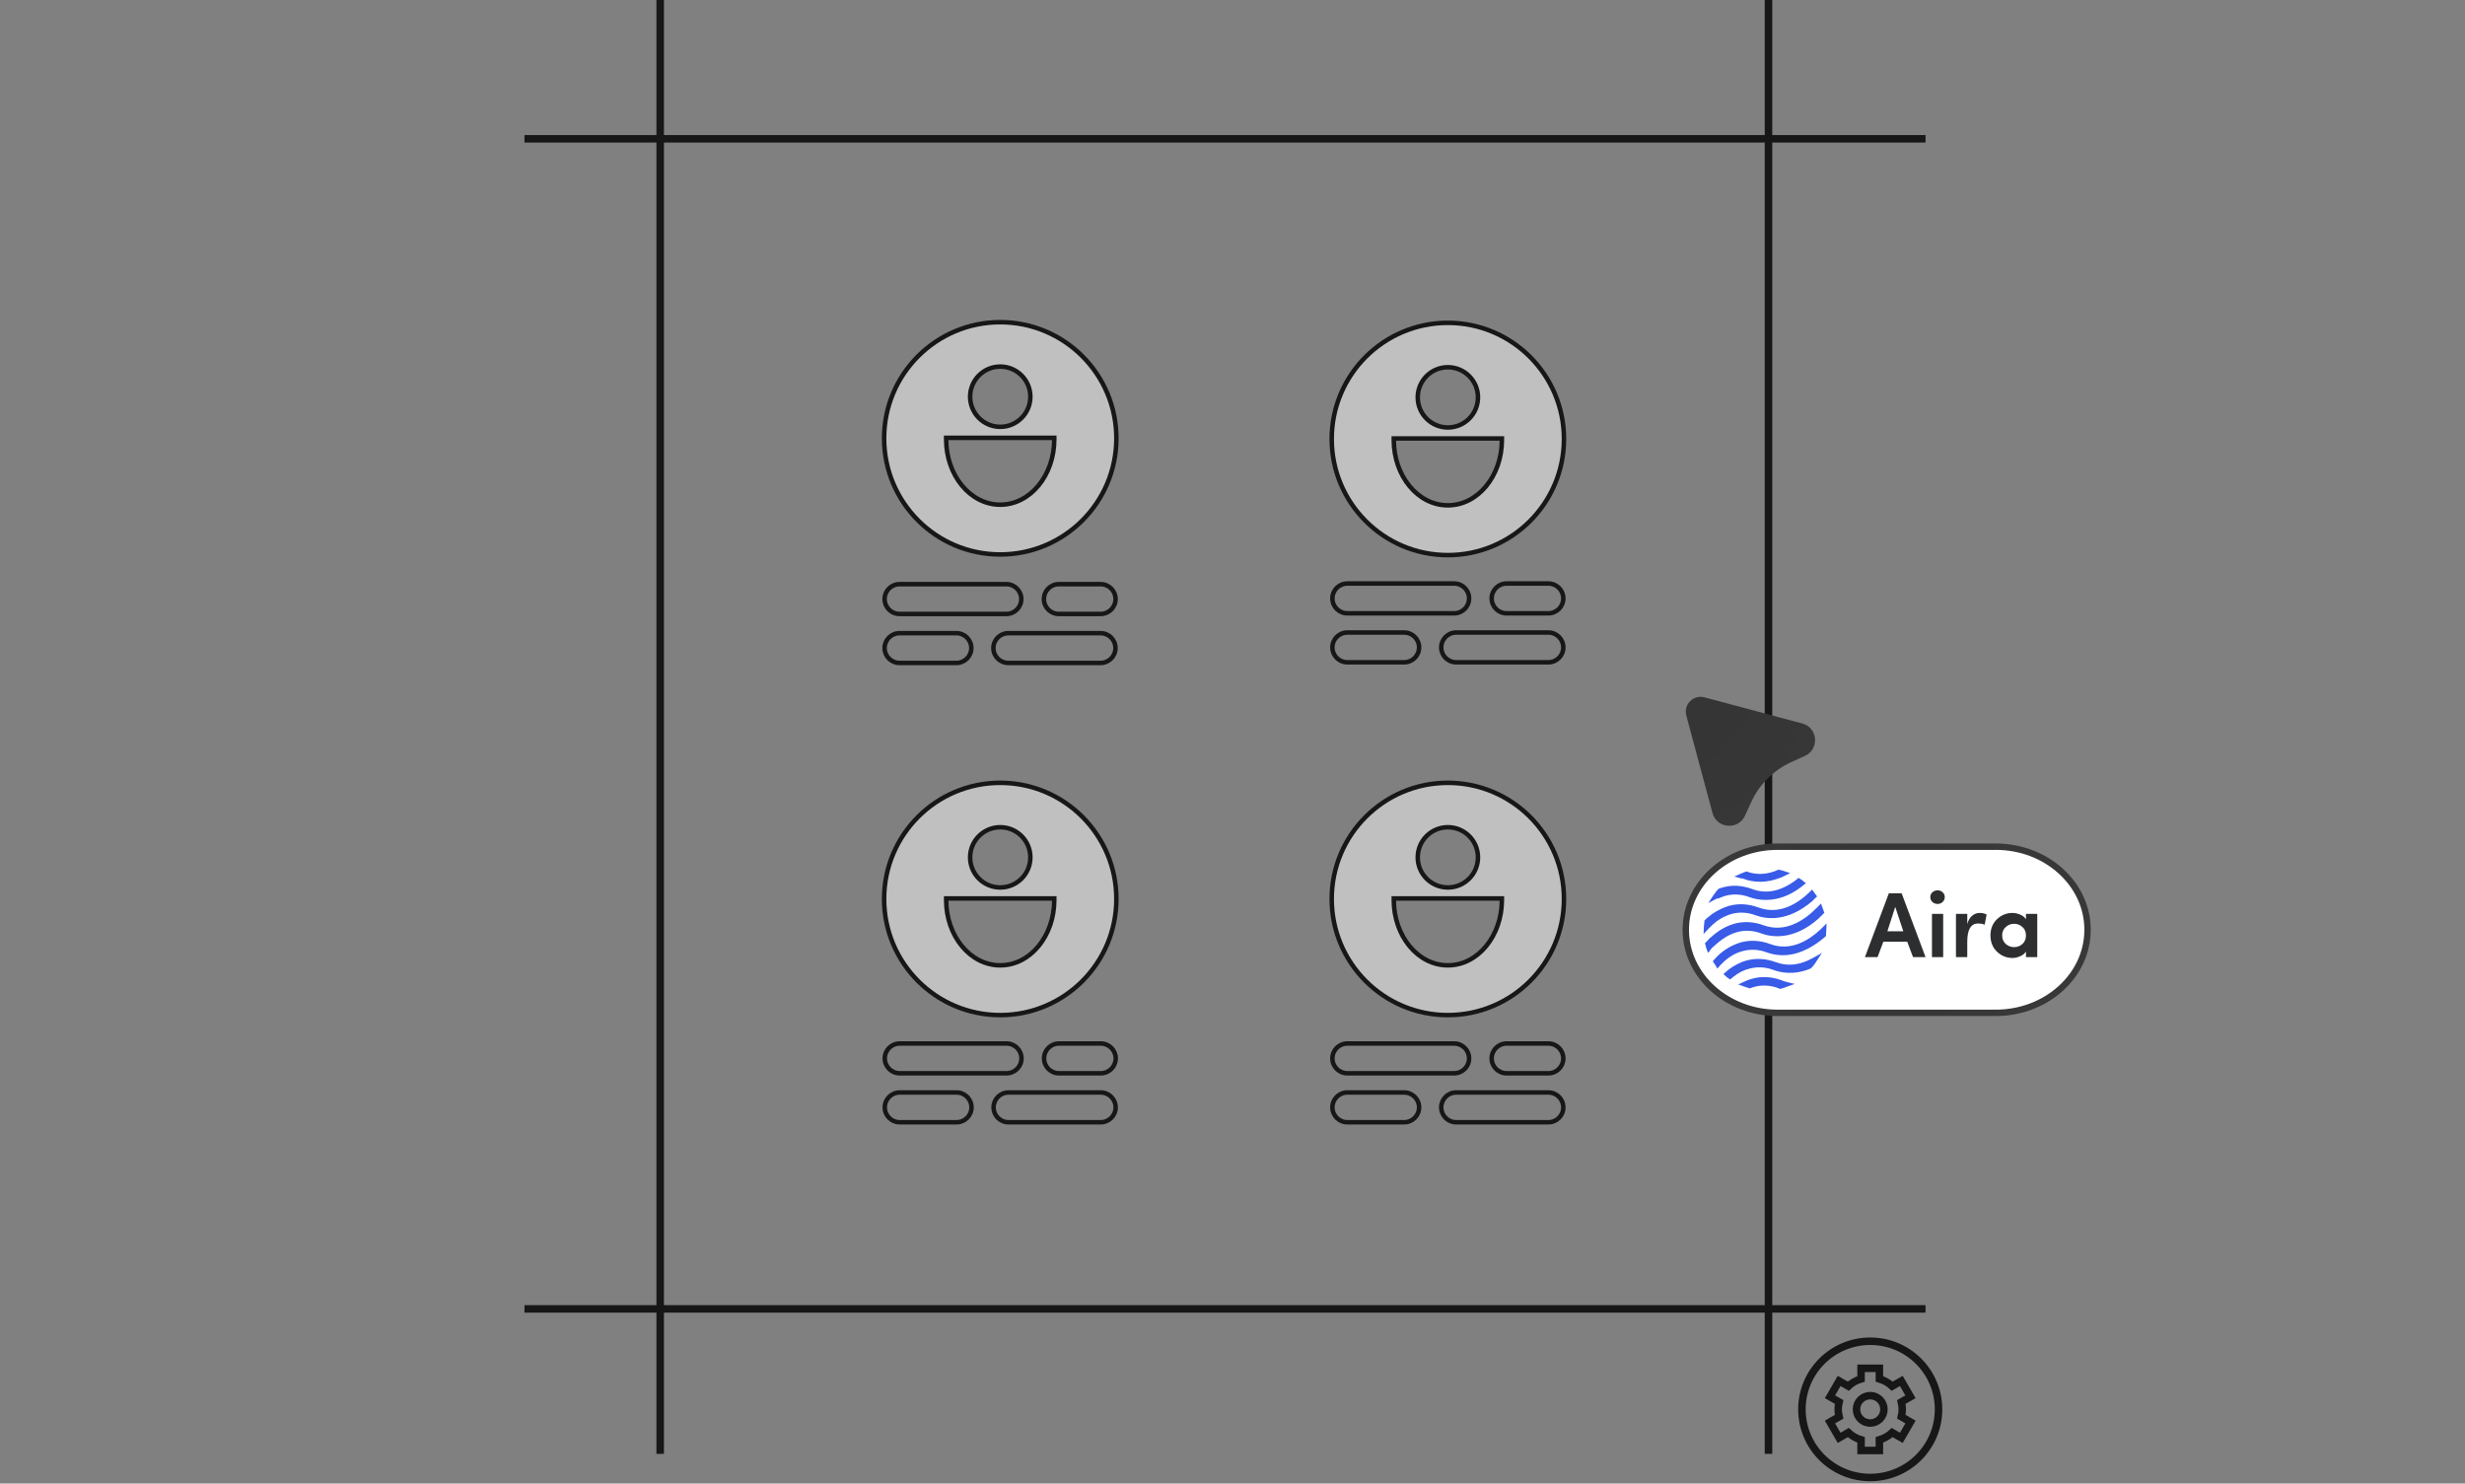 <svg width="329" height="198" viewBox="0 0 329 198" fill="none" xmlns="http://www.w3.org/2000/svg">
<rect x="0" y="0" width="329" height="198" fill="#808080" stroke="none"/>
<path d="M88.113 0V194.035" stroke="#171717" stroke-miterlimit="10"/>
<path d="M70 18.526H257" stroke="#171717" stroke-miterlimit="10"/>
<path d="M70 174.689H257" stroke="#171717" stroke-miterlimit="10"/>
<path d="M236.039 0V194.035" stroke="#171717" stroke-miterlimit="10"/>
<path d="M225.067 95.493L228.563 108.502C229.124 110.591 231.999 110.831 232.901 108.864L233.743 107.031C234.822 104.681 236.711 102.795 239.067 101.721L240.906 100.882C242.877 99.983 242.637 97.115 240.542 96.556C236.195 95.394 231.845 94.231 227.498 93.069C226.023 92.676 224.675 94.02 225.07 95.491L225.067 95.493Z" fill="url(#paint0_radial_313_4903)"/>
<path d="M249.617 179.005C254.654 179.005 258.734 183.076 258.734 188.096C258.734 193.115 254.654 197.187 249.617 197.187C244.581 197.187 240.5 193.115 240.5 188.096C240.5 183.076 244.581 179.005 249.617 179.005Z" stroke="#171717"/>
<path d="M253.769 191.897L254.991 189.786L253.769 189.082C253.935 188.38 253.935 187.817 253.769 187.115L254.989 186.413L253.767 184.303L252.547 185.005C252.069 184.554 251.486 184.224 250.839 184.032V182.616H248.394V184.032C247.748 184.224 247.165 184.556 246.687 185.005L245.467 184.303L244.245 186.413L245.465 187.115C245.298 187.817 245.298 188.38 245.465 189.082L244.242 189.786L245.465 191.897L246.687 191.192C247.165 191.643 247.748 191.973 248.394 192.165V193.581H250.839V192.165C251.484 191.97 252.069 191.641 252.547 191.192L253.769 191.897Z" stroke="#171717" stroke-miterlimit="10"/>
<path d="M249.615 189.922C250.627 189.922 251.448 189.103 251.448 188.093C251.448 187.084 250.627 186.265 249.615 186.265C248.602 186.265 247.781 187.084 247.781 188.093C247.781 189.103 248.602 189.922 249.615 189.922Z" stroke="#171717" stroke-miterlimit="10"/>
<path d="M133.5 43C142.061 43 149 49.94 149 58.5C149 67.06 142.061 74 133.5 74C124.939 74 118 67.06 118 58.5C118 49.94 124.939 43 133.5 43ZM126.282 58.433V58.648C126.282 63.418 129.476 67.358 133.499 67.358C137.522 67.358 140.713 63.418 140.713 58.648V58.433H126.282ZM133.501 48.925C131.28 48.925 129.48 50.726 129.48 52.946C129.48 55.166 131.28 56.966 133.501 56.966C135.722 56.966 137.522 55.166 137.522 52.946C137.522 50.726 135.722 48.925 133.501 48.925Z" fill="white" fill-opacity="0.5" stroke="#171717" stroke-width="0.6" stroke-miterlimit="10"/>
<path d="M134.319 77.964H120.059C118.959 77.964 118.066 78.854 118.066 79.951C118.066 81.049 118.959 81.939 120.059 81.939H134.319C135.419 81.939 136.311 81.049 136.311 79.951C136.311 78.854 135.419 77.964 134.319 77.964Z" stroke="#171717" stroke-width="0.6" stroke-miterlimit="10"/>
<path d="M127.648 84.503H120.059C118.959 84.503 118.066 85.393 118.066 86.491C118.066 87.588 118.959 88.478 120.059 88.478H127.648C128.749 88.478 129.641 87.588 129.641 86.491C129.641 85.393 128.749 84.503 127.648 84.503Z" stroke="#171717" stroke-width="0.6" stroke-miterlimit="10"/>
<path d="M146.888 84.503H134.579C133.478 84.503 132.586 85.393 132.586 86.491C132.586 87.588 133.478 88.478 134.579 88.478H146.888C147.989 88.478 148.881 87.588 148.881 86.491C148.881 85.393 147.989 84.503 146.888 84.503Z" stroke="#171717" stroke-width="0.6" stroke-miterlimit="10"/>
<path d="M146.9 77.964H141.321C140.22 77.964 139.328 78.854 139.328 79.951C139.328 81.049 140.22 81.939 141.321 81.939H146.9C148.001 81.939 148.893 81.049 148.893 79.951C148.893 78.854 148.001 77.964 146.9 77.964Z" stroke="#171717" stroke-width="0.6" stroke-miterlimit="10"/>
<path d="M193.242 43.086C201.803 43.086 208.742 50.026 208.742 58.587C208.742 67.147 201.803 74.086 193.242 74.086C184.681 74.086 177.742 67.147 177.742 58.587C177.742 50.026 184.681 43.087 193.242 43.086ZM186.025 58.519V58.735C186.025 63.504 189.219 67.444 193.241 67.444C197.264 67.444 200.455 63.504 200.455 58.735V58.519H186.025ZM193.243 49.012C191.022 49.012 189.223 50.812 189.223 53.032C189.223 55.252 191.022 57.052 193.243 57.052C195.464 57.052 197.264 55.252 197.264 53.032C197.264 50.812 195.464 49.012 193.243 49.012Z" fill="white" fill-opacity="0.5" stroke="#171717" stroke-width="0.6" stroke-miterlimit="10"/>
<path d="M194.084 77.878H179.825C178.724 77.878 177.832 78.767 177.832 79.865C177.832 80.963 178.724 81.853 179.825 81.853H194.084C195.185 81.853 196.077 80.963 196.077 79.865C196.077 78.767 195.185 77.878 194.084 77.878Z" stroke="#171717" stroke-width="0.6" stroke-miterlimit="10"/>
<path d="M187.414 84.417H179.825C178.724 84.417 177.832 85.307 177.832 86.404C177.832 87.502 178.724 88.392 179.825 88.392H187.414C188.514 88.392 189.406 87.502 189.406 86.404C189.406 85.307 188.514 84.417 187.414 84.417Z" stroke="#171717" stroke-width="0.6" stroke-miterlimit="10"/>
<path d="M206.661 84.417H194.352C193.252 84.417 192.359 85.307 192.359 86.404C192.359 87.502 193.252 88.392 194.352 88.392H206.661C207.762 88.392 208.654 87.502 208.654 86.404C208.654 85.307 207.762 84.417 206.661 84.417Z" stroke="#171717" stroke-width="0.6" stroke-miterlimit="10"/>
<path d="M206.662 77.878H201.083C199.982 77.878 199.09 78.767 199.09 79.865C199.09 80.963 199.982 81.853 201.083 81.853H206.662C207.762 81.853 208.655 80.963 208.655 79.865C208.655 78.767 207.762 77.878 206.662 77.878Z" stroke="#171717" stroke-width="0.6" stroke-miterlimit="10"/>
<path d="M133.5 104.478C142.061 104.478 149 111.418 149 119.978C149 128.538 142.061 135.478 133.5 135.478C124.939 135.478 118 128.538 118 119.978C118 111.418 124.939 104.478 133.5 104.478ZM126.282 119.911V120.127C126.282 124.896 129.476 128.836 133.499 128.836C137.522 128.836 140.713 124.896 140.713 120.127V119.911H126.282ZM133.501 110.403C131.28 110.403 129.48 112.204 129.48 114.424C129.48 116.644 131.28 118.444 133.501 118.444C135.722 118.444 137.522 116.644 137.522 114.424C137.522 112.204 135.722 110.403 133.501 110.403Z" fill="white" fill-opacity="0.5" stroke="#171717" stroke-width="0.6" stroke-miterlimit="10"/>
<path d="M134.342 139.268H120.083C118.982 139.268 118.09 140.158 118.09 141.255C118.09 142.353 118.982 143.243 120.083 143.243H134.342C135.443 143.243 136.335 142.353 136.335 141.255C136.335 140.158 135.443 139.268 134.342 139.268Z" stroke="#171717" stroke-width="0.6" stroke-miterlimit="10"/>
<path d="M127.671 145.804H120.083C118.982 145.804 118.09 146.694 118.09 147.791C118.09 148.889 118.982 149.779 120.083 149.779H127.671C128.772 149.779 129.664 148.889 129.664 147.791C129.664 146.694 128.772 145.804 127.671 145.804Z" stroke="#171717" stroke-width="0.6" stroke-miterlimit="10"/>
<path d="M146.911 145.804H134.602C133.502 145.804 132.609 146.694 132.609 147.791C132.609 148.889 133.502 149.779 134.602 149.779H146.911C148.012 149.779 148.904 148.889 148.904 147.791C148.904 146.694 148.012 145.804 146.911 145.804Z" stroke="#171717" stroke-width="0.6" stroke-miterlimit="10"/>
<path d="M146.92 139.268H141.341C140.24 139.268 139.348 140.158 139.348 141.255C139.348 142.353 140.24 143.243 141.341 143.243H146.92C148.02 143.243 148.913 142.353 148.913 141.255C148.913 140.158 148.02 139.268 146.92 139.268Z" stroke="#171717" stroke-width="0.6" stroke-miterlimit="10"/>
<path d="M193.242 104.478C201.803 104.478 208.742 111.418 208.742 119.978C208.742 128.538 201.803 135.478 193.242 135.478C184.681 135.478 177.742 128.538 177.742 119.978C177.742 111.418 184.681 104.478 193.242 104.478ZM186.025 119.911V120.127C186.025 124.896 189.219 128.836 193.241 128.836C197.264 128.836 200.455 124.896 200.455 120.127V119.911H186.025ZM193.243 110.403C191.022 110.403 189.223 112.204 189.223 114.424C189.223 116.644 191.022 118.444 193.243 118.444C195.464 118.444 197.264 116.644 197.264 114.424C197.264 112.204 195.464 110.403 193.243 110.403Z" fill="white" fill-opacity="0.5" stroke="#171717" stroke-width="0.6" stroke-miterlimit="10"/>
<path d="M194.084 139.268H179.825C178.724 139.268 177.832 140.158 177.832 141.255C177.832 142.353 178.724 143.243 179.825 143.243H194.084C195.185 143.243 196.077 142.353 196.077 141.255C196.077 140.158 195.185 139.268 194.084 139.268Z" stroke="#171717" stroke-width="0.6" stroke-miterlimit="10"/>
<path d="M187.414 145.804H179.825C178.724 145.804 177.832 146.694 177.832 147.791C177.832 148.889 178.724 149.779 179.825 149.779H187.414C188.514 149.779 189.406 148.889 189.406 147.791C189.406 146.694 188.514 145.804 187.414 145.804Z" stroke="#171717" stroke-width="0.6" stroke-miterlimit="10"/>
<path d="M206.661 145.804H194.352C193.252 145.804 192.359 146.694 192.359 147.791C192.359 148.889 193.252 149.779 194.352 149.779H206.661C207.762 149.779 208.654 148.889 208.654 147.791C208.654 146.694 207.762 145.804 206.661 145.804Z" stroke="#171717" stroke-width="0.6" stroke-miterlimit="10"/>
<path d="M206.662 139.268H201.083C199.982 139.268 199.09 140.158 199.09 141.255C199.09 142.353 199.982 143.243 201.083 143.243H206.662C207.762 143.243 208.655 142.353 208.655 141.255C208.655 140.158 207.762 139.268 206.662 139.268Z" stroke="#171717" stroke-width="0.6" stroke-miterlimit="10"/>
<path d="M266.37 113H237.253C230.486 113 225 117.964 225 124.088C225 130.212 230.486 135.176 237.253 135.176H266.37C273.137 135.176 278.623 130.212 278.623 124.088C278.623 117.964 273.137 113 266.37 113Z" fill="white" stroke="url(#paint1_radial_313_4903)" stroke-width="0.852" stroke-miterlimit="10"/>
<path d="M237.005 128.411C235.699 127.927 234.356 127.852 233.124 128.188C232.266 128.411 231.445 128.858 230.699 129.417L230.177 129.864L230.027 130.013L230.363 130.311C230.4 130.311 230.4 130.348 230.438 130.385C230.512 130.46 230.587 130.497 230.699 130.571L230.923 130.72L231.147 130.534C231.184 130.497 231.259 130.422 231.333 130.385C232.005 129.826 232.751 129.454 233.535 129.268C234.542 129.007 235.625 129.044 236.707 129.454C237.602 129.789 239.431 130.199 241.632 129.268L241.707 129.23L241.819 129.119C241.819 129.081 241.856 129.081 241.893 129.044C242.08 128.821 242.267 128.597 242.416 128.337L243.162 127.182L241.968 127.852C240.214 128.821 238.61 129.007 237.005 128.411Z" fill="#385BE8"/>
<path d="M231.891 124.389C232.898 124.128 233.981 124.165 235.063 124.575C236.257 125.022 239.317 125.655 242.75 122.563L243.309 122.005L243.347 121.967L243.496 121.819L243.421 121.632C243.384 121.483 243.309 121.297 243.235 121.111L243.048 120.589L242.675 120.962C242.638 121.036 242.563 121.074 242.488 121.148C240.846 122.824 238.309 124.538 235.399 123.495C234.093 123.01 232.749 122.936 231.518 123.271C230.324 123.606 229.279 124.24 228.309 125.133V125.096L227.749 125.692C227.749 125.729 227.712 125.729 227.674 125.767L227.562 125.878L227.6 126.027C227.637 126.214 227.712 126.4 227.749 126.586L227.973 127.182L228.346 126.698C228.383 126.623 228.458 126.586 228.495 126.512C229.279 125.804 230.361 124.798 231.891 124.389Z" fill="#385BE8"/>
<path d="M228.271 123.718C229.129 122.824 230.099 122.266 231.144 121.968C232.151 121.707 233.233 121.744 234.316 122.154C237.674 123.383 240.584 121.372 241.853 120.291L242.338 119.807L242.525 119.658L242.375 119.435C242.264 119.323 242.189 119.174 242.077 119.025L241.853 118.727L241.592 118.988C241.555 119.025 241.48 119.1 241.443 119.137C239.875 120.627 237.45 122.154 234.689 121.111C233.383 120.627 232.039 120.552 230.808 120.887C230.024 121.111 229.278 121.483 228.532 121.968L227.748 122.601C227.674 122.675 227.636 122.712 227.562 122.787L227.487 122.861V122.973C227.45 123.234 227.45 123.495 227.412 123.718L227.375 124.649L228.009 123.979C228.084 123.904 228.159 123.793 228.271 123.718Z" fill="#385BE8"/>
<path d="M238.086 130.944L238.012 131.168L238.086 130.944C237.974 130.907 237.9 130.87 237.788 130.832C236.482 130.348 235.138 130.274 233.907 130.609C233.646 130.684 233.385 130.758 233.123 130.87L232.228 131.279L232.004 131.391L232.75 131.652C232.974 131.726 233.198 131.801 233.422 131.875L233.534 131.913L233.646 131.875C233.758 131.838 233.87 131.764 233.982 131.764C234.056 131.764 234.131 131.726 234.205 131.689C235.101 131.466 236.071 131.466 237.116 131.801C237.228 131.838 237.303 131.875 237.415 131.913L237.601 131.987L237.713 131.95C237.974 131.875 238.273 131.801 238.497 131.689L239.541 131.317L238.459 131.056C238.347 131.019 238.198 130.981 238.086 130.944Z" fill="#385BE8"/>
<path d="M243.792 123.234L243.233 123.792C243.158 123.867 243.084 123.941 243.009 124.016C241.479 125.468 239.016 127.033 236.255 125.99C234.949 125.506 233.606 125.431 232.374 125.766C231.217 126.102 230.173 126.698 229.24 127.592L228.755 128.113L228.605 128.299L228.755 128.523C228.867 128.672 228.941 128.783 229.016 128.932L229.24 129.268L229.501 128.932C229.538 128.895 229.613 128.821 229.65 128.783C230.546 127.815 231.516 127.219 232.635 126.921C233.643 126.66 234.725 126.698 235.807 127.107C236.74 127.443 237.71 127.554 238.68 127.443C240.397 127.256 242.113 126.288 243.382 125.208C243.457 125.133 243.531 125.096 243.606 125.021L243.718 124.91V124.798C243.718 124.575 243.755 124.314 243.755 124.09L243.792 123.234Z" fill="#385BE8"/>
<path d="M229.612 119.807L229.5 119.584L229.612 119.807C229.836 119.696 230.097 119.621 230.321 119.547C231.329 119.286 232.411 119.323 233.493 119.733C234.202 119.994 234.911 120.105 235.695 120.105C237.262 120.105 238.829 119.547 240.284 118.466L240.844 118.02L241.031 117.871L240.695 117.61C240.583 117.498 240.434 117.386 240.284 117.312L240.06 117.163L239.874 117.312C239.799 117.349 239.762 117.424 239.687 117.461C237.71 118.951 235.732 119.36 233.866 118.653C232.523 118.169 231.18 118.057 229.836 118.466C229.724 118.504 229.612 118.541 229.463 118.578L229.388 118.615L229.277 118.727C229.277 118.764 229.239 118.764 229.202 118.802C229.053 119.025 228.866 119.211 228.717 119.435L228.008 120.515L229.165 119.919C229.351 119.919 229.5 119.845 229.612 119.807Z" fill="#385BE8"/>
<path d="M232.671 117.274L232.783 117.311C233.268 117.498 234.014 117.684 234.947 117.684C235.917 117.684 236.85 117.46 237.783 117.088L238.939 116.529L238.156 116.269C237.932 116.194 237.708 116.12 237.447 116.082H237.335L237.223 116.12C237.111 116.157 236.999 116.231 236.887 116.269C235.768 116.678 234.648 116.753 233.566 116.455C233.454 116.417 233.342 116.38 233.23 116.343L233.118 116.306L233.006 116.343C232.783 116.417 232.559 116.492 232.335 116.604L231.477 116.976L232.372 117.237C232.447 117.2 232.559 117.237 232.671 117.274Z" fill="#385BE8"/>
<path d="M268.609 121.842C268.93 121.842 269.26 121.912 269.598 122.052C269.945 122.184 270.213 122.394 270.402 122.683V121.965H271.911V127.742H270.402V127C270.229 127.272 269.965 127.482 269.611 127.631C269.264 127.779 268.93 127.854 268.609 127.854C267.817 127.854 267.129 127.577 266.543 127.025C265.958 126.464 265.665 125.738 265.665 124.847C265.665 123.957 265.953 123.235 266.531 122.683C267.116 122.122 267.809 121.842 268.609 121.842ZM257 127.742H255.33L254.551 125.676H251.372L250.592 127.742H248.91L252.102 119.219H253.809L257 127.742ZM259.354 127.742H257.857V121.965H259.354V127.742ZM264.201 121.842C264.572 121.842 264.889 121.912 265.153 122.052L264.893 123.412C264.654 123.305 264.361 123.252 264.015 123.252C263.05 123.252 262.568 124.068 262.568 125.701V127.742H261.059V121.965H262.568V123.326C262.708 122.831 262.927 122.46 263.224 122.213C263.52 121.965 263.846 121.842 264.201 121.842ZM268.819 123.289C268.39 123.289 268.015 123.437 267.693 123.734C267.38 124.023 267.223 124.394 267.223 124.847C267.223 125.301 267.38 125.676 267.693 125.973C268.015 126.262 268.39 126.406 268.819 126.406C269.248 126.406 269.619 126.266 269.932 125.986C270.246 125.697 270.402 125.317 270.402 124.847C270.402 124.369 270.242 123.99 269.92 123.709C269.607 123.429 269.239 123.289 268.819 123.289ZM251.904 124.291H254.031L252.955 121.037L251.904 124.291ZM258.612 118.823C258.876 118.823 259.098 118.91 259.28 119.083C259.469 119.256 259.565 119.471 259.565 119.726C259.565 119.982 259.469 120.201 259.28 120.382C259.098 120.555 258.876 120.642 258.612 120.642C258.34 120.642 258.109 120.555 257.919 120.382C257.729 120.201 257.635 119.982 257.635 119.726C257.635 119.471 257.729 119.256 257.919 119.083C258.117 118.91 258.348 118.823 258.612 118.823Z" fill="#2D2E2F"/>
<defs>
<radialGradient id="paint0_radial_313_4903" cx="0" cy="0" r="1" gradientUnits="userSpaceOnUse" gradientTransform="translate(217.502 87.079) scale(35.907 35.809)">
<stop stop-color="#333333"/>
<stop offset="1" stop-color="#383838"/>
</radialGradient>
<radialGradient id="paint1_radial_313_4903" cx="0" cy="0" r="1" gradientUnits="userSpaceOnUse" gradientTransform="translate(252.638 124.285) scale(20.204 18.284)">
<stop stop-color="#333333"/>
<stop offset="1" stop-color="#383838"/>
</radialGradient>
</defs>
</svg>

